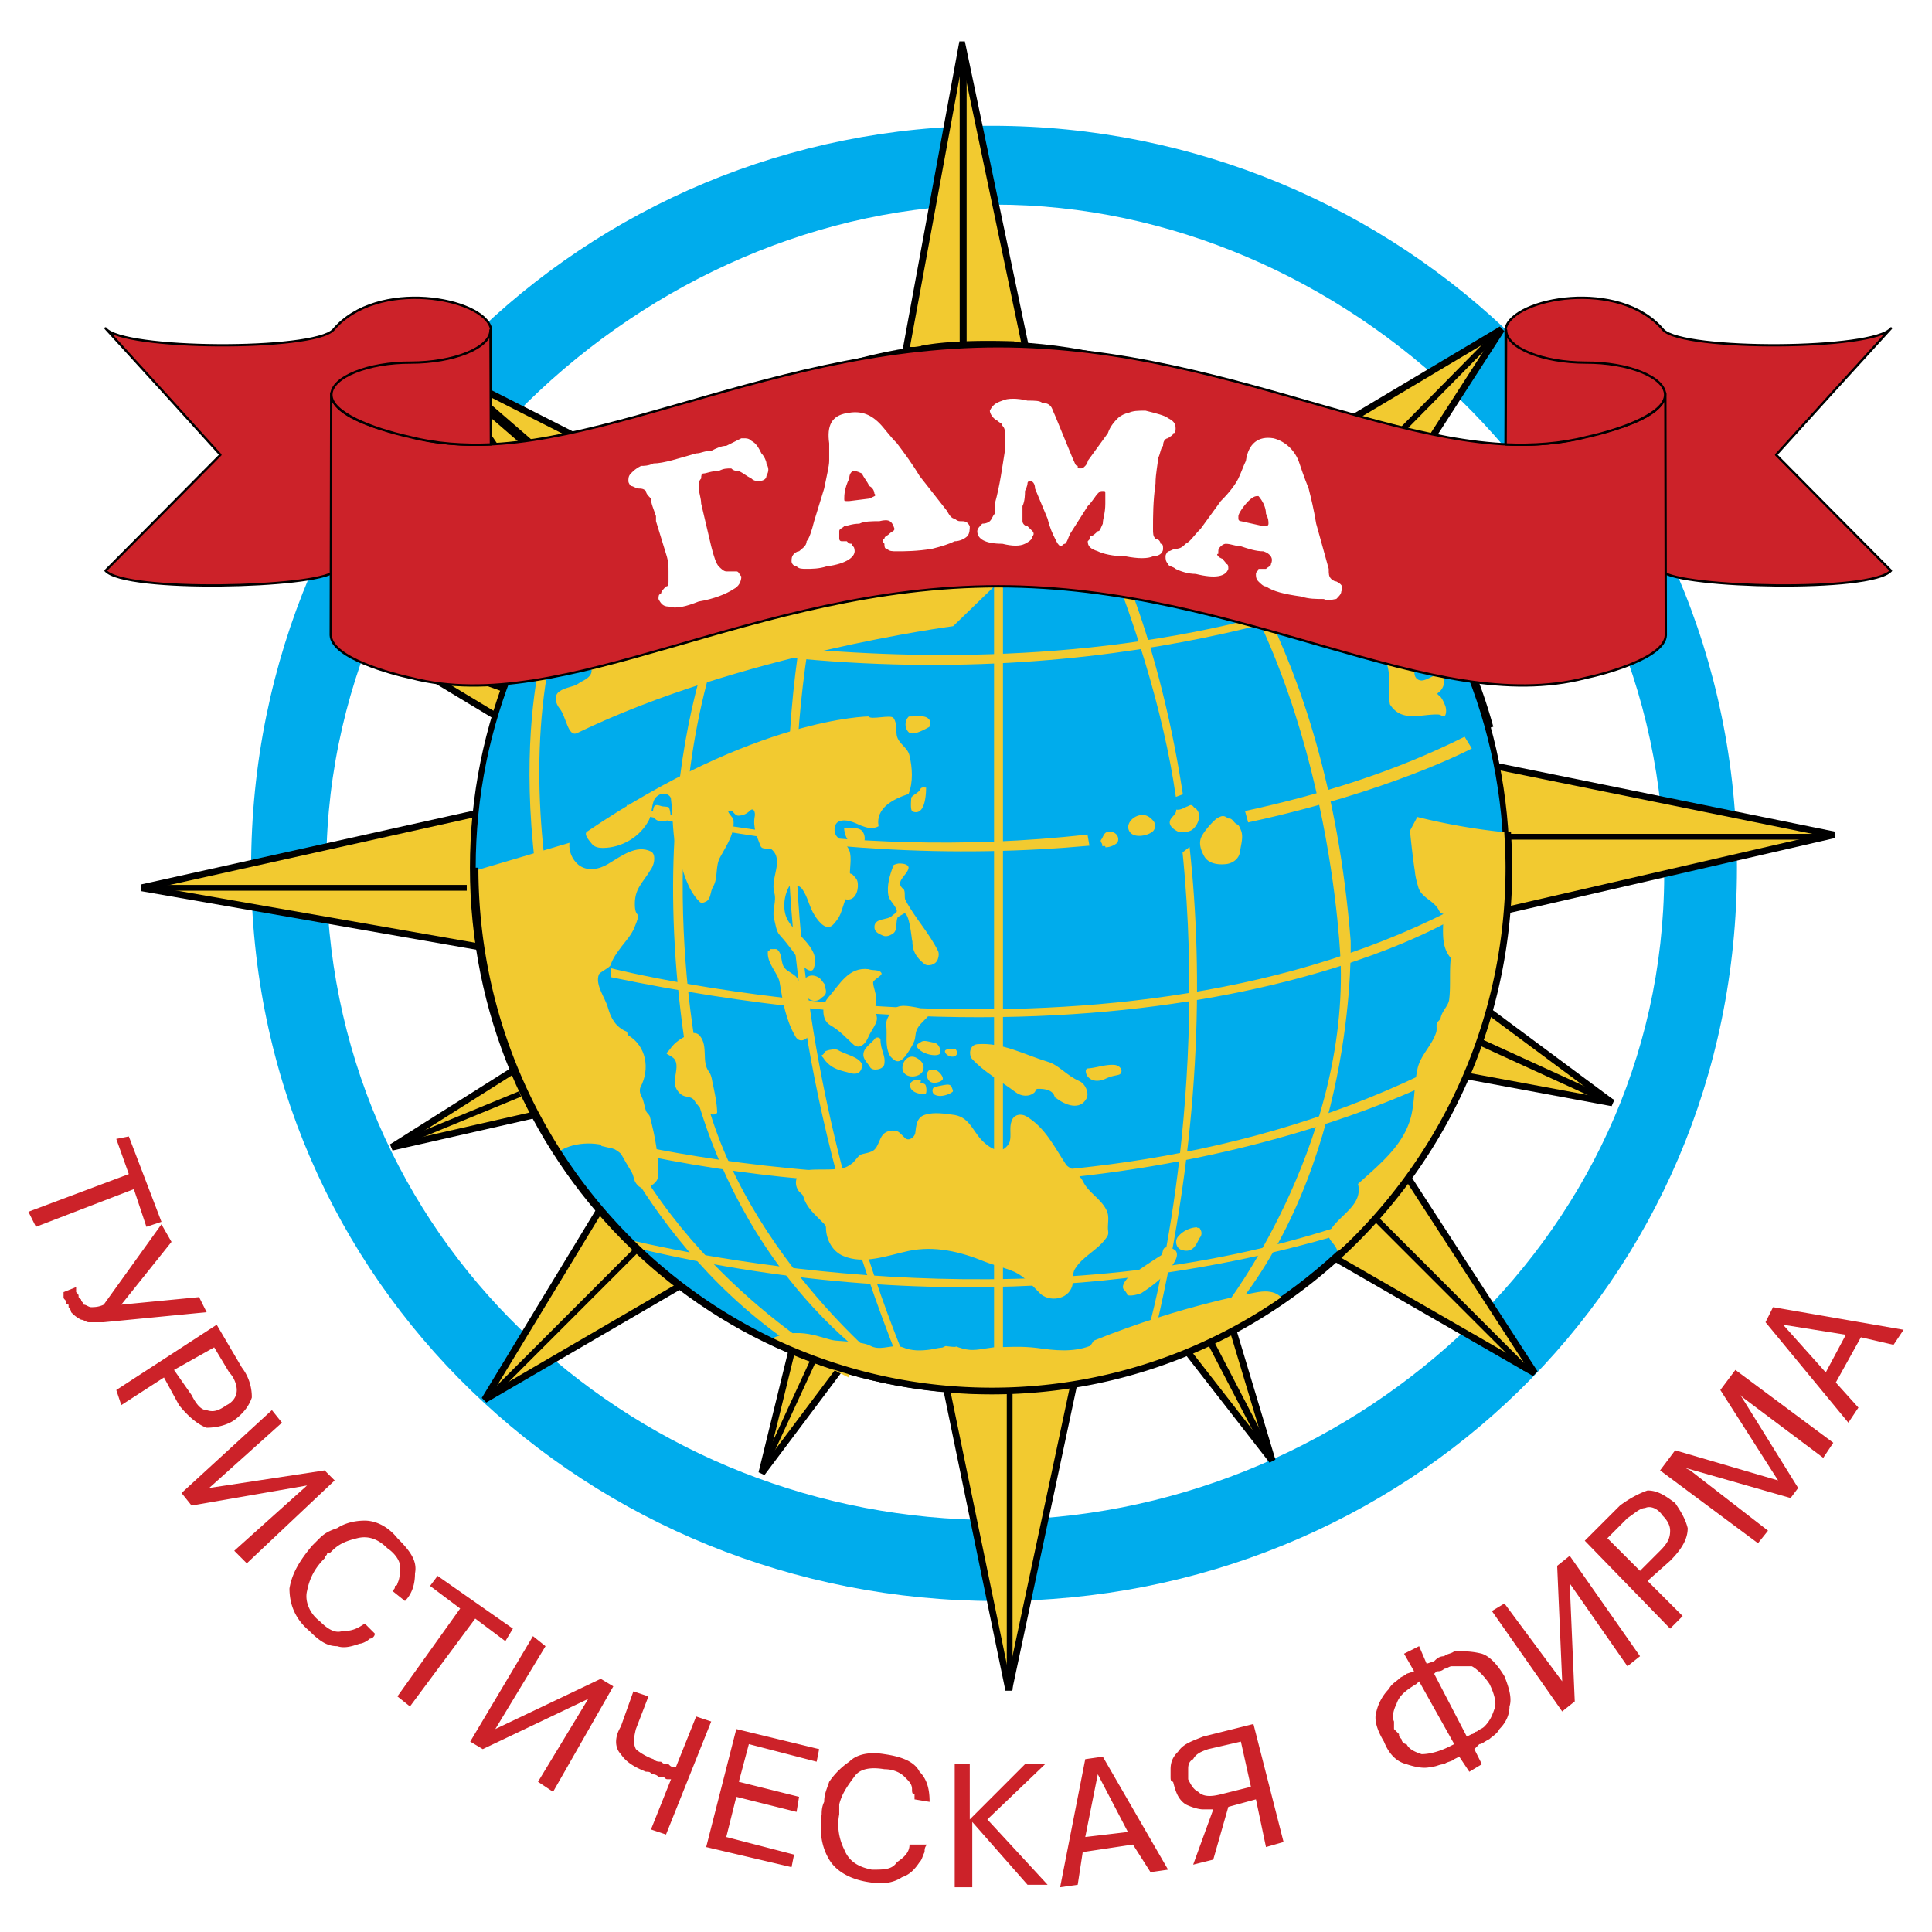 <svg xmlns="http://www.w3.org/2000/svg" width="2500" height="2500" viewBox="0 0 192.756 192.756"><path fill-rule="evenodd" clip-rule="evenodd" fill="#fff" d="M0 0h192.756v192.756H0V0z"/><path d="M99.398 159.732c40.576 0 73.898-31.551 73.898-73.162 0-41.61-33.768-74.02-74.344-74.02-40.546 0-73.898 32.41-73.898 74.02.001 41.612 33.799 73.162 74.344 73.162z" fill-rule="evenodd" clip-rule="evenodd" fill="#00acec"/><path d="M99.08 151.646c34.785 0 66.832-27.477 66.959-64.279.096-37.217-31.951-66.953-66.736-66.953S31.801 50.595 32.565 87.813c.764 37.249 31.73 63.833 66.515 63.833z" fill-rule="evenodd" clip-rule="evenodd" fill="#fff"/><path d="M95.993 4.464L90.36 35.091c1.655 2.706 5.569 2.706 5.569 2.706 4.709.063 6.459-2.833 6.459-2.833l-6.395-30.5z" fill-rule="evenodd" clip-rule="evenodd" fill="#f2ca30" stroke="#000" stroke-width=".668" stroke-miterlimit="2.613"/><path fill-rule="evenodd" clip-rule="evenodd" fill="#a59322" stroke="#000" stroke-width=".668" stroke-miterlimit="2.613" d="M96.088 5.228v29.513V5.228z"/><path fill="none" stroke="#000" stroke-width=".668" stroke-miterlimit="2.613" d="M96.088 5.228v29.513"/><path fill-rule="evenodd" clip-rule="evenodd" fill="#a59322" stroke="#000" stroke-width=".668" stroke-miterlimit="2.613" d="M90.678 34.964h11.711-11.711z"/><path fill="none" stroke="#000" stroke-width=".668" stroke-miterlimit="2.613" d="M90.678 34.964h11.711"/><path fill-rule="evenodd" clip-rule="evenodd" fill="#f2ca30" stroke="#000" stroke-width=".668" stroke-miterlimit="2.613" d="M132.783 125.285L153.119 137l-13.049-20.119-7.287 8.404zM145.385 107.17l15.467 2.865-12.825-9.519-2.642 6.654zM149.363 91.028l33.608-7.736-34.944-7.1 1.336 14.836z"/><path fill-rule="evenodd" clip-rule="evenodd" fill="#a59322" stroke="#000" stroke-width=".668" stroke-miterlimit="2.613" d="M145.607 66.259l13.94-8.628-16.58 3.535 2.64 5.093z"/><path fill-rule="evenodd" clip-rule="evenodd" fill="#f2ca30" stroke="#000" stroke-width=".668" stroke-miterlimit="2.613" d="M136.984 52.76l12.825-19.897-20.782 12.384 7.957 7.513zM57.644 56.74L44.181 36.842 65.6 47.699l-7.956 9.041zM49.687 71.576L36.862 63.84l15.212 2.578-2.387 5.158zM48.351 94.562l-34.244-5.985 33.83-7.514.414 13.499zM51.692 106.5l-12.603 7.961 14.577-3.311-1.974-4.65zM60.285 119.969l-11.934 19.674 20.113-11.715-8.179-7.959zM79.093 134.359l-3.087 12.606 8.148-10.856-5.061-1.75zM94.433 138.561l6.206 30.054 6.525-30.627-12.731.573z"/><path fill="none" stroke="#000" stroke-width=".576" stroke-miterlimit="2.613" d="M100.734 168.615v-30.086"/><path fill-rule="evenodd" clip-rule="evenodd" fill="#f2ca30" stroke="#000" stroke-width=".668" stroke-miterlimit="2.613" d="M118.43 134.805l8.498 10.92-3.979-13.245-4.519 2.325z"/><path fill="none" stroke="#000" stroke-width=".668" stroke-miterlimit="2.613" d="M120.721 133.785l6.207 11.94"/><path d="M75.975 146.934l5.092-11.047m-31.825 3.088l14.13-14.135m-24.314-10.412l12.826-5.283" fill="none" stroke="#000" stroke-width=".576" stroke-miterlimit="2.613"/><path d="M37.084 63.808l13.048 4.649M44.15 36.842l16.58 14.359" fill="none" stroke="#000" stroke-width="1.008" stroke-miterlimit="2.613"/><path d="M149.777 32.863l-15.689 15.918m2.896 72.524l15.244 15.25" fill="none" stroke="#000" stroke-width=".576" stroke-miterlimit="2.613"/><path fill="none" stroke="#000" stroke-width=".668" stroke-miterlimit="2.613" d="M147.357 103.826l13.495 6.178"/><path fill="none" stroke="#000" stroke-width="1.008" stroke-miterlimit="2.613" d="M145.162 63.585l13.686-5.731"/><path d="M150.127 83.483h32.145M14.966 88.577h31.602" fill="none" stroke="#000" stroke-width=".576" stroke-miterlimit="2.613"/><path d="M98.73 138.783c28.482 0 51.588-23.367 51.588-52.212 0-28.812-23.105-52.212-51.588-52.212-28.484 0-51.557 23.4-51.557 52.212 0 28.845 23.074 52.212 51.557 52.212z" fill-rule="evenodd" clip-rule="evenodd" fill="#00acec" stroke="#000" stroke-width=".576" stroke-miterlimit="2.613"/><path fill-rule="evenodd" clip-rule="evenodd" fill="#f2ca30" d="M100.066 135.365V34.112h-.89v101.214l.89.039zM117.984 85.043c2.641 26.169-3.342 47.31-3.342 47.31l.668.223c4.488-19.07 4.773-35.309 3.373-48.075l-.699.542zM81.64 59.064c-8.529 39.764 9.58 78.606 9.58 78.606l-.669.254c-19.222-46.258-9.547-79.878-9.547-79.878l.636 1.018z"/><path d="M74.129 58.173c-9.961 20.726-4.551 47.149-4.551 47.149 2.419 17.734 18.713 30.883 18.713 30.883l-.923-.096c-16.931-12.83-19.095-32.379-19.095-32.379-4.36-30.308 5.442-46.13 5.442-46.13l1.082 1.241-.668-.668z" fill-rule="evenodd" clip-rule="evenodd" fill="#f2ca30"/><path d="M55.193 64.158c-5.188 22.413 5.856 47.215 5.856 47.215 7.479 16.777 23.773 25.404 23.773 25.404l-.127.67c-18.427-9.01-25.396-27.857-25.396-27.857C48.446 81 54.524 63.426 54.524 63.426l1.337.955-.668-.223z" fill-rule="evenodd" clip-rule="evenodd" fill="#f2ca30"/><path d="M144.717 90.837C109.359 108.92 60.954 96.6 60.954 96.6v.893c55.916 11.652 84.146-5.891 84.146-5.891l-.383-.765zM143.539 106.373c-38.158 19.326-83.541 7.068-83.541 7.068v.893c49.71 11.715 84.113-6.973 84.113-6.973l-.572-.988zM63.5 124.521c31.793 7.545 57.286 2.514 70.366-1.402l.414-.986c-29.535 9.902-61.615 3.885-71.831 1.496l1.051.892zM108.5 83.26c-25.428 2.897-45.956-2.961-45.956-2.961v.668c17.567 4.139 33.257 4.585 46.147 3.407l-.191-1.114z" fill-rule="evenodd" clip-rule="evenodd" fill="#f2ca30"/><path d="M124.604 81.923c14.004-3.025 22.086-7.291 22.086-7.291l-.604-.987c-7.098 3.534-14.322 5.731-21.736 7.354l.254.924z" fill-rule="evenodd" clip-rule="evenodd" fill="#f2ca30" stroke="#f2ca30" stroke-width=".216" stroke-miterlimit="2.613"/><path d="M137.971 57.472c-36.09 14.932-78.513 4.043-78.513 4.043v.86c37.935 8.946 66.927.573 78.576-3.884l-.063-1.019zM55.575 115.033c1.4-1.113 3.883-1.209 5.538-.477 1.305.604 1.814 1.814 2.164 3.119.127.479.7 1.082 1.241.859.414-.158 1.082-.605 1.114-1.051.127-2.037-.254-4.043-.795-6.08-.064-.223-.318-.35-.382-.574-.191-.477-.191-.955-.446-1.432-.19-.318-.223-.701-.096-.955.955-1.814.573-4.074-1.241-5.158-.096-.031-.064-.318-.127-.35-1.114-.445-1.591-1.338-1.877-2.355-.287-1.051-1.305-2.293-.923-3.344.127-.287 1.082-.668 1.178-.955.223-.7.668-1.273 1.114-1.878.477-.605.955-1.146 1.241-1.815.796-1.91.127-.828.064-2.197-.064-1.751.732-2.197 1.687-3.789.286-.509.414-1.401-.096-1.655-1.464-.7-2.959.478-4.296 1.273-.859.509-2.037.764-2.928.063-.636-.541-.987-1.369-.891-2.197l-9.579 2.833c-.002 17.133 8.336 28.115 8.336 28.115zM70.724 111.086c-.191-.096-.382-.127-.541-.256-.35-.318-.668-.637-.923-1.049-.191-.318-.604-.318-.955-.414-.445-.129-.795-.574-.923-.988-.254-.764.414-1.941-.063-2.674-.159-.223-.414-.35-.764-.541-.159-.096.159-.287.255-.445.541-.797 1.273-1.211 2.068-1.561.318-.158.7-.127.955.191.859 1.082.127 2.547.891 3.566.318.412.318 1.018.446 1.463.19.924.35 1.656.382 2.58-.001.255-.51.319-.828.128zM90.328 113.568c.414.318.923-.158.987-.51.095-.826.159-1.59.987-1.846.923-.287 2.005-.096 2.959.031 1.591.287 1.847 1.848 2.991 2.803.51.445 1.209.891 1.846.605.256-.129.541-.447.637-.732.191-.67-.062-1.402.191-2.07.223-.699.986-.764 1.463-.477 1.879 1.113 2.77 2.992 3.979 4.838.191.256.668.414.859.67.287.285.605.572.828.986.51 1.113 1.75 1.688 2.322 2.834.383.732.064 1.432.191 2.195.031.318-.096.479-.285.732-.859 1.146-2.293 1.752-3.023 2.961-.318.479-.129 1.146-.287 1.721-.414 1.4-2.355 1.623-3.246.699-.764-.764-1.465-1.592-2.42-2.068-.953-.447-2.035-.67-3.023-1.051-2.481-1.02-5.028-1.625-7.637-1.084-2.196.479-4.456 1.369-6.492.51-1.05-.414-1.75-1.592-1.75-2.865 0-.191-.223-.381-.35-.51-.732-.764-1.591-1.432-1.91-2.578-.032-.191-.381-.383-.509-.605-.509-.795-.127-1.877.828-2.006 1.178-.158 2.324.033 3.533-.189.414-.064.764-.287 1.082-.543.35-.318.573-.826 1.019-.891.414-.096.764-.158 1.05-.35.509-.383.542-1.115.955-1.592.382-.414 1.05-.479 1.496-.287.22.128.474.447.729.669z" fill-rule="evenodd" clip-rule="evenodd" fill="#f2ca30"/><path d="M84.791 87.081c.095.191.127.032.254.159.35.382.509.478.541.955.064.701-.287 1.751-1.241 1.528-.478 1.369-.414 1.624-1.178 2.483-.668.764-1.463-.191-1.877-.86-.573-.86-.668-1.878-1.305-2.706-.318-.414-1.146-.35-1.273-.159-.509.923-.668 2.324-.127 3.311.891 1.592 3.405 2.865 2.578 4.872-.159.381-.764.062-.955-.223-.827-1.147-1.496-2.134-2.419-3.152-.35-.382-.414-1.083-.573-1.688-.191-.796.287-1.719.032-2.547-.414-1.464 1.019-3.247-.286-4.33-.223-.191-.891.127-1.082-.318-.35-.923-.796-1.878-.573-2.993.063-.318-.095-.955-.541-.478-.35.318-.668.414-1.05.446-.255.032-.478-.223-.668-.478-.064-.064-.287 0-.414 0 .095.382.509.637.541.892.159 1.337-.668 2.515-1.305 3.693-.542.923-.191 2.101-.732 2.993-.286.478-.191 1.146-.637 1.433-.19.095-.509.287-.731.032-1.241-1.273-1.56-2.96-2.101-4.553-.637-1.814-.478-3.788-.732-5.73 0-.127-.19-.318-.318-.382-.509-.255-1.177.032-1.4.637-.223.604-.191 1.369-.477 1.91-.859 1.655-2.706 2.77-4.615 2.77-.35 0-.827-.063-1.082-.414-.286-.35-.827-.955-.477-1.21 16.866-11.43 28.1-11.494 28.1-11.494.159.382 2.228-.223 2.482.16.35.509.223 1.114.318 1.719.159.859 1.114 1.21 1.273 2.038.286 1.178.382 2.642-.096 3.82-1.464.478-3.31 1.369-2.992 3.216-.604.35-1.241.127-1.75-.064-.7-.318-1.495-.7-2.195-.414-.542.224-.573 1.114-.191 1.528.35.382.923.765 1.114 1.146.382.637.191 1.592.16 2.452z" fill-rule="evenodd" clip-rule="evenodd" fill="#f2ca30"/><path d="M76.93 94.689c.222.032.509-.063.636.064.541.478.287 1.401.764 1.877.318.352.923.543 1.209.955.891 1.307.446 2.738.859 4.076.159.51.668 1.051.414 1.527-.254.479-.986.955-1.432.256-.987-1.688-1.273-3.471-1.592-5.412-.159-.955-1.305-1.911-1.177-3.121.159.033.159-.222.319-.222zM86.668 96.695c.318.16 1.082 0 1.273.383.159.254-.859.668-.827.955 0 .445.318 1.082.286 1.559-.255 2.324.636 1.529-.509 3.375-.318.51-.446 1.242-1.146 1.434-.223.062-.478-.064-.636-.223-.732-.67-1.305-1.338-2.292-1.91-.541-.318-.7-.955-.668-1.592.032-.447.254-.893.477-1.146 1.178-1.339 2.037-3.089 4.042-2.835zM91.505 105.578c.668.383.7.859.604 1.178-.19.701-1.56.924-1.973.191-.381-.701.383-1.974 1.369-1.369zM82.117 105.514c-.063-.062-.223-.223-.095-.254.223-.064.191-.35.414-.414.414-.16.955-.191 1.146-.096.891.541 2.164.637 2.514 1.592-.159-.445.127 1.082-1.209.732-.829-.254-1.974-.318-2.77-1.56zM87.845 103.668c0 1.178.542 1.592.382 2.516-.095.541-1.146.699-1.4.316-.222-.381-.572-.699-.668-1.082-.159-.826.732-1.24 1.178-1.846.063-.064.381-.127.508.096zM89.627 86.157c-.19.032-.477.127-.477.159-.382.987-.7 2.07-.509 3.056.096.478.7.956.828 1.465.063.223-.287.35-.446.509-.445.509-1.782.191-1.782 1.146 0 .51.446.669.859.86.382.159.796-.063 1.05-.254.414-.351.191-1.083.414-1.592.032-.032 0 0 .668-.382.605 0 .796 3.566.796 2.643-.032 1.083.35 1.72 1.209 2.419.35.256 1.146.096 1.336-.509.096-.254.127-.604 0-.828-.923-1.846-2.259-3.215-3.246-5.062-.127-.254.032-.891-.19-1.082-.892-.701.254-1.306.477-1.974.191-.479-.477-.606-.987-.574zM85.299 84.375c.351.127.668.032.828-.223.223-.318.159-.765.032-1.019-.318-.732-1.273-.446-1.941-.478.032.478.191.923.478 1.305.126.192.349.319.603.415z" fill-rule="evenodd" clip-rule="evenodd" fill="#f2ca30"/><path d="M82.372 98.67c-.127-.541.159-.129-.446-.924-.222-.287-.795-.541-1.241-.35-.923.381-.542 1.4-.191 2.037.318.51 1.082.541 1.432.158.191-.189.605-.284.446-.921zM91.855 78.676c-.223.478-.7.541-.955.923.063-.127-.159 1.241.159 1.369 1.178.446 1.337-1.496 1.337-2.388-.19 0-.413-.064-.541.096zM108.469 107.328c.445.67 1.305.543 1.781.318.859-.412 1.338-.318 1.527-.508.318-.352-.062-.859-.604-.893-.891-.062-1.75.287-2.643.352-.284.032-.221.477-.061.731zM91.855 107.775c-.509-.16-1.178.127-1.05.637.191.699 1.178.764 1.496.732.159 0 .159-.543.063-.828-.063-.223-.287-.223-.509-.256-.063.001.064-.285 0-.285zM92.651 106.82c-.254.254-.223.764.096 1.051.35.316 1.082.094 1.273-.129.191-.189-.223-.764-.541-.922-.224-.129-.637-.16-.828 0zM94.401 108.221h.096c-.096-.033-1.273.223-1.305.254-.223.16-.191.541 0 .701.668.445 1.782-.127 1.878-.287.032-.096-.096-.35-.127-.445-.096-.223-.318-.256-.542-.223zM93.161 104.018c-.446-.062-.955-.287-1.273-.062-.191.127-.573.285-.35.572.541.701 1.941.924 2.228.605.158-.192-.001-1.02-.605-1.115zM116.266 124.457c-.35.16-.191.668-.479.828-.189.096-3.182 2.068-3.34 2.291-.225.287-.543.701-.352 1.051-.096-.158.637.732.287.543.445.254 1.527-.16 1.496-.16 1.273-.828 2.354-1.688 3.215-2.961.223-.35.477-.859.223-1.242-.222-.254-.67-.35-1.05-.35zM119.447 122.451c-.699 0-1.463.383-1.908.924-.383.445-.16 1.146.285 1.305 1.369.479 1.592-.828 1.941-1.273a.674.674 0 0 0 0-.732c0-.031-.062-.158-.127-.158-.095-.035-.222.03-.191-.066zM122.566 81.668c-.445-.318-.604-.318-1.082-.063-.35.191-1.4 1.337-1.654 1.974-.256.637.031 1.369.35 1.91.414.668 1.305.796 2.037.732.668-.032 1.4-.478 1.496-1.242.096-.701.35-1.433.127-2.07-.096-.223-.191-.573-.414-.668-.35-.127-.446-.636-.86-.573zM119.129 80.554c-.285-.382-.412-.191-.668-.096-.35.127-.637.382-1.113.318.031.414-.318.605-.51.892-.381.573.127.987.574 1.241.477.287 1.271.032 1.432-.063.668-.382 1.24-1.751.285-2.292.033 0-.031 0 0 0zM114.293 81.35c-.893-.223-1.846.573-1.719 1.305.223 1.114 1.941.764 2.449.287a.778.778 0 0 0 .064-1.019c-.191-.223-.444-.478-.794-.573zM110.633 82.974c-.51.032-.541.509-.764.796-.16.191.127.35.096.542-.033.254.35-.063.318.223.668 0 1.176-.414 1.209-.478.254-.542-.16-1.115-.859-1.083zM90.869 71.48c-.095 0-.191 0-.223.032-.445.478-.35 1.178 0 1.528.509.51 2.132-.605 2.037-.478.287-.35.127-.859-.318-1.019s-.987-.063-1.496-.063zM150.223 83.038c1.559 28.302-16.771 41.833-16.771 41.833-.256-.986-1.305-1.211-.701-2.164.988-1.561 3.246-2.484 2.738-4.586 2.26-2.068 4.869-4.074 5.41-7.291.254-1.432.223-2.832.541-4.266.318-1.336 1.432-2.26 1.846-3.564.096-.287 0-.605.062-.893.064-.191.352-.35.383-.541.158-.764.795-1.209.859-1.879.158-1.369 0-2.738.158-4.106-1.082-1.242-.699-2.929-.764-4.426-.223.032-.35-.191-.414-.318-.477-.987-1.75-1.242-2.068-2.324-.158-.573-.285-.987-.35-1.655-.254-1.624-.477-3.98-.477-3.98l.73-1.369c4.839 1.21 8.818 1.529 8.818 1.529zM145.162 63.585c-.031.191-.73.223-.859.255-.795.223-.955-.096-1.719.032-.318.032-.668.509-.572 1.114-.51.254-.668.542-.732.892-.096.637-.381 1.496.127 1.878.67.478 1.465-.477 2.133-.414.797.064.668 1.273-.062 1.783-.191.127.094.223.254.414.158.191.318.509.414.764.158.318.191.859 0 1.146-.064.127-.383-.127-.605-.159-1.654-.096-3.691.859-4.869-1.019-.223-1.306.127-2.643-.287-3.979-.158-.51.287-1.051 0-1.497-1.336-1.942-2.799-3.248-4.518-4.712-.955-.828-2.133-1.401-2.77-2.547-.828-1.528-.191-3.248-.795-4.839-.127-.318-.318-.668-.605-.828-1.273-.732-2.578-1.114-4.041-1.464-.955-.223-1.783-.859-2.006-1.815-.158-.541.096-1.273.51-1.688 2.26-2.132 3.404-3.693 4.678-2.833 10.246 6.909 16.324 19.516 16.324 19.516zM65.981 80.427c-.382-.127-.668-.191-.764.159-.127.414-.127 1.019.319 1.242.287.159.732.159 1.051 0 .445-.159.318-.86.159-1.242-.033-.128-.541-.095-.765-.159z" fill-rule="evenodd" clip-rule="evenodd" fill="#f2ca30"/><path d="M118.748 50.659c14.258 18.02 15.021 45.654 15.021 45.654.445 18.37-11.395 33.812-11.395 33.812l1.338-.225c11.711-15.248 11.043-36.039 11.043-36.039-2.418-30.5-15.467-43.776-15.467-43.776l-.764 1.465.224-.891z" fill-rule="evenodd" clip-rule="evenodd" fill="#f2ca30"/><path d="M109.137 133.754c8.783-3.566 16.357-4.84 16.357-4.84 2.006-.35 2.482.764 2.482.764-13.621 9.711-28.102 9.17-28.102 9.17-12.73.541-23.328-5.094-23.328-5.094 3.215-1.656 5.538-.096 6.843 0 1.05.096 2.068.096 3.023.35.222.064.445.191.7.287.986.318 2.005-.318 2.959.031.891.383 1.846.35 2.769.223.35-.062.732-.158 1.114-.191.16 0 .287-.158.446-.158-.159 0 1.4.191.859 0 1.241.445 1.687.477 2.991.254.064 0 .859-.127.891-.127 1.434-.031 2.834-.127 4.328.064 1.752.254 3.564.445 5.252-.191.129-.032.351-.511.416-.542zM118.016 79.249c-2.641-17.288-8.02-26.934-8.02-26.934l-.637.223c3.66 8.787 6.715 18.306 7.957 26.966l.7-.255zM51.788 65.018c.096.031.064.382.032.286.191.573-.095.637.446 1.114.859.764 2.068 1.306 3.055.669.541-.351.986-.924 1.527-1.146.605-.255 1.624-.318 1.973.382.159.287.604.987-.7 1.624-.159.063-.445.286-.636.382-.509.223-1.114.287-1.655.637-.637.446-.382 1.242 0 1.719.668.796.827 2.897 1.75 2.452 16.23-7.864 37.521-10.666 37.521-10.666l4.201-4.075-31.888-13.308c-11.33 8.564-15.626 19.93-15.626 19.93zM92.492 100.803c-.382.031-.668-.223-1.018-.287-.828-.127-1.846-.414-2.451.318-.254.383-.636.828-.604 1.4.127 1.051-.159 2.07.35 3.057.095.191.445.479.573.541.573.256 1.05-.541 1.369-1.018.222-.352.35-.574.509-.955.127-.318.095-.732.223-1.051.19-.51.636-.859 1.018-1.273.159-.16.35-.383.255-.637-.033-.064-.161-.095-.224-.095zM95.038 104.654c-.35 0-.955 0-.701.414.16.287.732.51 1.051.223.127-.127.127-.381-.032-.605-.064-.063-.191 0-.318-.032zM105.254 109.463v.223c0-.955-1.051-1.084-1.75-1.051-.16 0-.191.254-.287.35-.541.479-1.336.414-1.91-.031-1.527-1.146-3.117-1.975-4.359-3.344-.287-.35-.255-1.369.572-1.432 2.516-.191 4.68 1.051 7.002 1.75 1.113.318 1.879 1.369 3.119 1.91.637.256 1.051 1.211.764 1.752-.637 1.209-2.1.732-3.151-.127z" fill-rule="evenodd" clip-rule="evenodd" fill="#f2ca30"/><path d="M95.197 55.976c-.096 1.21-.891 1.751-.891 1.751 1.464-1.21 2.323 0 2.323 0l.35-.541c-1.877 0-1.782-1.21-1.782-1.21z" fill-rule="evenodd" clip-rule="evenodd"/><path d="M47.396 86.571c0 28.845 23.074 52.212 51.558 52.212 28.482 0 51.588-23.367 51.588-52.212 0-1.209-.064-2.387-.127-3.597m-1.751-10.379a52.408 52.408 0 0 0-17.887-27.125M91.983 34.836s2.514-.668 9.197-.446" fill="none" stroke="#000" stroke-width=".668" stroke-miterlimit="2.613"/><path d="M11.6 113.629l1.252-.25 3.256 8.52-1.502.5-1.252-3.758-9.768 3.758-.752-1.502 10.018-3.76-1.252-3.508zm8.265 15.785l.751 1.504-10.269 1.002H8.845c-.25 0-.501-.252-.751-.252-.501-.25-.751-.5-1.002-.75 0-.252-.25-.502-.25-.502v-.25s-.251 0-.251-.25c0-.252-.25-.252-.25-.502v-.5l1.252-.502v.502c.25.25.25.25.25.5l.251.25c0 .252.25.252.25.502.25 0 .501.25.751.25s.751 0 1.252-.25l5.76-8.018 1.002 1.754-5.009 6.264 7.765-.752zm4.258 7.016a4.816 4.816 0 0 1 1.001 3.006c-.25.752-.751 1.504-1.753 2.256-.751.5-1.753.752-2.755.752-.751-.252-1.753-1.004-2.755-2.256l-1.503-2.756-4.257 2.756-.501-1.504 10.019-6.514 2.504 4.26zm-6.762.25l1.753 2.506c.501 1.002 1.002 1.504 1.503 1.504.751.25 1.252 0 2.003-.502.501-.25 1.002-.752 1.002-1.504 0-.5-.25-1.252-.751-1.754l-1.503-2.504-4.007 2.254zm15.027 10.021l1.002 1.002-8.766 8.27-1.252-1.254 7.264-6.514-11.521 2.004-1.001-1.252 9.016-8.268 1.002 1.252-7.263 6.514 11.519-1.754zm5.009 16.285c0 .252-.25.502-.501.502-.25.25-.751.5-1.002.5-.751.252-1.502.502-2.254.252-1.002 0-1.753-.502-2.755-1.504-1.503-1.252-2.004-2.756-2.004-4.26.251-1.502 1.002-2.756 2.254-4.258l.752-.752c.5-.502 1.001-.752 1.753-1.002.751-.502 1.753-.752 2.755-.752s2.254.5 3.256 1.754c1.252 1.252 2.004 2.254 1.753 3.508 0 1.002-.25 2.004-1.001 2.756l-1.252-1.002c.25-.252.25-.252.25-.502.25 0 .25-.25.25-.25.25-.502.25-1.002.25-1.754 0-.502-.501-1.254-1.252-1.754-1.002-1.002-2.003-1.254-3.005-1.002-1.002.25-1.753.5-2.505 1.252-.25.25-.25.25-.501.25 0 .252-.25.252-.25.502-1.001 1.002-1.502 2.004-1.752 3.258-.251 1.002.25 2.254 1.252 3.006.751.752 1.502 1.252 2.254 1.002 1.002 0 1.503-.25 2.254-.752l1.001 1.002zm5.51-4.759l.751-1.002 7.513 5.262-.751 1.252-3.005-2.254-6.512 8.768-1.252-1.002 6.261-8.77-3.005-2.254zm17.031 9.269l1.252.752-6.011 10.523-1.503-1.002 5.009-8.268-10.519 5.01-1.252-.752 6.261-10.521 1.252 1.002-5.009 8.268 10.52-5.012zm4.758 1.754l-1.252 3.258c-.25 1.002-.25 1.504 0 2.004.25.25 1.001.752 1.753 1.002.251.252.501.252.751.252 0 0 .251.25.501.25h.25c.25.25.25.25.501.25h.25l2.004-5.01 1.503.5-4.508 11.275-1.502-.502 2.003-5.012h-.25c-.25 0-.25 0-.501-.25h-.501c-.25-.25-.501-.25-.751-.25 0-.25-.251-.25-.501-.25-1.252-.502-2.003-1.002-2.504-1.754-.501-.502-.751-1.504 0-2.756l1.252-3.508 1.502.501zm15.027 10.021l-.251 1.504-6.011-1.504-1.001 4.01 6.762 1.754-.25 1.252-8.516-2.004 3.005-11.775 8.265 2.004-.25 1.254-6.762-1.754-1.001 3.758 6.01 1.501zm12.773 4.762c-.25.25-.25.5-.25.752-.25.5-.25.75-.501 1.002-.501.75-1.002 1.252-1.753 1.502-.751.502-1.753.752-3.256.502-1.753-.25-3.256-1.002-4.007-2.256-.751-1.252-1.002-2.756-.751-4.51 0-.25 0-.752.25-1.252 0-.752.25-1.252.501-2.004a7.59 7.59 0 0 1 2.003-2.004c.751-.752 2.004-1.004 3.506-.752 1.753.25 3.005.752 3.506 1.754.751.75 1.002 1.754 1.002 3.006l-1.503-.25v-.502c-.25 0-.25-.25-.25-.5 0-.502-.251-.752-.751-1.254-.501-.5-1.252-.752-2.004-.752-1.502-.25-2.504 0-3.005.752-.751 1.002-1.252 1.754-1.502 2.756v1.002c-.25 1.254 0 2.506.501 3.508.5 1.254 1.502 1.754 2.754 2.004 1.252 0 2.004 0 2.505-.75.751-.502 1.252-1.002 1.252-1.754h1.753zm9.768-8.017h2.004l-5.76 5.512 6.01 6.514h-2.004l-5.51-6.264v6.514h-1.753v-12.275h1.502v5.512l5.511-5.513zm5.259 12.025l-1.754.25 2.506-12.777 1.752-.25 6.512 11.273-1.752.252-1.754-2.756-5.01.752-.5 3.256zm5.008-5.262l-3.004-5.762-1.252 6.264 4.256-.502zm10.02-2.506l-1.504 5.262-2.004.502 2.004-5.512h-1.002c-.5 0-1.252-.252-1.752-.502-.752-.5-1.002-1.252-1.252-2.254-.252 0-.252-.252-.252-.502v-.752c0-.75.252-1.252.752-1.754.502-.75 1.252-1.002 2.504-1.502l5.01-1.254 3.006 11.775-1.754.502-1.002-4.76-2.754.751zm-2.004-5.761c-.752.25-1.252.502-1.504 1.002-.5.252-.5.752-.5 1.002v1.002c.25.502.5 1.004 1.002 1.254.5.5 1.252.5 2.254.25l3.006-.752-1.002-4.51-3.256.752zm25.045.752l-.502.25c-.25.252-.75.252-1.002.502-.5 0-.75.25-1.252.25-.75.25-1.752 0-2.504-.25-1.002-.25-1.752-1.002-2.254-2.256-.752-1.252-1.002-2.254-.752-3.006a4.843 4.843 0 0 1 1.254-2.256c.25-.5.75-.75 1-1.002.252-.25.502-.25.752-.5l.752-.25-1.002-1.754 1.502-.752.752 1.754.752-.252c.25-.25.5-.5 1-.5.252-.25.752-.25 1.002-.502 1.002 0 1.754 0 2.756.252.752.25 1.502 1.002 2.254 2.254.502 1.252.752 2.256.502 3.006 0 1.004-.502 1.754-1.002 2.256-.252.502-.752.752-1.002 1.002-.502.25-.752.502-1.002.502l-.502.5.752 1.504-1.252.752-1.002-1.504zm-4.008-7.516l-.25.25c-1.252.752-1.754 1.252-2.004 2.004-.25.502-.5 1.254-.25 1.754v.752l.5.502c0 .25 0 .25.252.5 0 .25.25.502.5.502.25.5.752.75 1.502 1.002.752 0 1.754-.252 2.756-.752l.5-.25-3.506-6.264zm5.26 5.262c.25 0 .25-.252.502-.252.25-.25.5-.25.75-.5.502-.502.752-1.002 1.002-1.754.25-.502 0-1.504-.5-2.506-.502-.752-1.252-1.504-1.754-1.754h-2.004c-.25 0-.5.25-.752.25-.25.252-.5.252-.75.252l-.25.25 3.256 6.264.5-.25zm8.515-16.787l1.252-1.002 7.014 10.021-1.254 1.002-5.76-8.268.502 11.775-1.254 1.002-7.012-10.021 1.252-.752 5.76 7.768-.5-11.525zm6.262-6.014c1.002-.752 2.004-1.252 2.754-1.504 1.002 0 1.754.502 2.756 1.254.5.752 1.002 1.504 1.252 2.506 0 1.002-.502 2.004-1.754 3.256l-2.254 2.006 3.506 3.506-1.252 1.254-8.516-8.77 3.508-3.508zm2.004 6.514l2.002-2.004c.752-.752 1.002-1.252 1.002-2.004 0-.502-.25-1.002-.75-1.504-.502-.752-1.254-1.002-1.754-.752-.5 0-1.002.502-1.754 1.004l-2.002 2.004 3.256 3.256zm4.508-10.272l.5.25 7.764 6.014-1.002 1.252-9.768-7.266 1.504-2.004 10.268 3.006-5.76-9.02 1.502-2.004 9.768 7.266-1.002 1.504-8.014-6.014-.25-.25 5.76 9.27-.752 1.002-10.518-3.006zm17.281-6.013l-1.002 1.504-8.266-10.021.752-1.504 13.023 2.256-1.002 1.502-3.256-.752-2.504 4.512 2.255 2.503zm-1.254-7.266l-6.26-1.002 4.258 4.76 2.002-3.758z" fill-rule="evenodd" clip-rule="evenodd" fill="#cc2229"/><path d="M165.875 57.025c1.721 1.605 20.84 2.11 22.789-.091-3.83-3.853-7.658-7.706-11.463-11.559 3.805-4.22 7.633-8.417 11.463-12.614-1.65 2.179-20.725 2.271-22.721.161-4.377-5.206-14.992-3.211-15.727-.161v24.333c.139-3.325 11.212-5.435 15.659-.069zm-132.557 0c-1.719 1.605-20.839 2.11-22.788-.091 3.829-3.853 7.657-7.706 11.463-11.559-3.806-4.22-7.634-8.417-11.463-12.614 1.65 2.179 20.725 2.271 22.719.161 4.379-5.206 14.994-3.211 15.728-.161v24.333c-.138-3.325-11.211-5.435-15.659-.069z" fill-rule="evenodd" clip-rule="evenodd" fill="#cc2229" stroke="#000" stroke-width=".229" stroke-linecap="round" stroke-linejoin="round" stroke-miterlimit="2.613"/><path d="M99.598 58.493c-24.485 0-43.239 13.119-58.576 9.151-1.742-.367-7.932-1.972-8.024-4.266l.046-24.15c.046 2.546 5.708 3.807 7.978 4.357 15.337 4.083 34.091-9.036 58.576-9.036 24.484 0 43.238 13.118 58.574 9.036 2.27-.55 7.934-1.812 7.979-4.357l.047 24.15c-.092 2.293-6.283 3.899-8.025 4.266-15.337 3.967-34.091-9.151-58.575-9.151z" fill-rule="evenodd" clip-rule="evenodd" fill="#cc2229" stroke="#000" stroke-width=".229" stroke-linecap="round" stroke-linejoin="round" stroke-miterlimit="2.613"/><path d="M150.264 32.944c0 1.766 3.689 3.234 7.932 3.234 4.242-.023 7.932 1.445 7.932 3.211s-3.943 3.348-7.863 4.22c-2.566.665-5.363.848-8.047.733l.046-11.398zm-101.333 0c0 1.766-3.691 3.234-7.933 3.234-4.241-.023-7.933 1.445-7.933 3.211s3.943 3.348 7.864 4.22c2.568.665 5.365.848 8.047.733l-.045-11.398z" fill-rule="evenodd" clip-rule="evenodd" fill="#cc2229" stroke="#000" stroke-width=".229" stroke-linecap="round" stroke-linejoin="round" stroke-miterlimit="2.613"/><path d="M69.956 50.243l1.002 4.259c.25 1.002.5 1.754.751 2.004s.501.501.752.501h1.001c.251 0 .251.25.501.501 0 .501-.25 1.002-.751 1.253-.751.501-2.004 1.002-3.507 1.252-1.252.501-2.254.751-3.005.501-.501 0-.752-.25-1.002-.751 0-.25 0-.501.25-.501 0-.251.251-.501.501-.752.25 0 .25-.25.25-.501v-1.002c0-.501 0-1.002-.25-1.754l-1.001-3.257v-.501c-.251-.751-.501-1.252-.501-1.753-.251-.251-.501-.501-.501-.752-.25-.25-.5-.25-.751-.25s-.501-.25-.751-.25c0 0-.25-.25-.25-.501s0-.501.25-.752c.25-.25.501-.501 1.002-.751.25 0 .751 0 1.252-.25 1.002 0 2.504-.501 4.258-1.002.501 0 .751-.251 1.503-.251.5-.25 1.001-.501 1.503-.501l1.502-.751h.25c.25 0 .5 0 .751.25.501.25.751.751 1.002 1.253.25.25.501.751.501 1.002.25.501.25.751 0 1.253 0 .25-.25.501-.751.501-.25 0-.501 0-.751-.251-.501-.25-.751-.501-1.252-.751-.251 0-.501 0-.751-.25-.5 0-.751 0-1.252.25-.751 0-1.252.25-1.502.25s-.25.251-.25.501c-.251.251-.251.501-.251 1.002-.003.249.248 1.001.248 1.502zm21.789-2.756l2.755 3.507c.25.501.501.751.751.751 0 0 .25.251.501.251.5 0 .751 0 1.001.501 0 .25 0 .751-.25 1.002-.251.251-.751.501-1.252.501-.501.251-1.252.501-2.254.752-1.502.25-2.754.25-3.506.25-.501 0-.751 0-1.002-.25-.25 0-.25-.251-.25-.501-.25-.251-.25-.501 0-.501 0-.25.25-.25.501-.501s.501-.25.501-.501c-.25-.751-.501-1.002-1.503-.751-.751 0-1.502 0-2.003.25-.751 0-1.252.25-1.502.25-.25.25-.501.25-.501.501v.751s0 .25.25.25h.5c.25.251.25.251.501.251 0 .25.25.25.25.501.25.751-.751 1.503-2.755 1.753-.751.25-1.503.25-2.003.25-.501 0-.751 0-1.002-.25-.25 0-.5-.25-.5-.501s0-.501.25-.751c0 0 .25-.251.501-.251.25-.25.751-.501.751-1.002.25-.25.5-1.002.751-2.004l1.002-3.257c.25-1.252.501-2.255.501-2.756v-1.754c-.25-1.754.25-2.756 1.753-3.006 1.252-.251 2.254 0 3.256 1.002.501.501 1.002 1.253 1.753 2.004.751 1.004 1.503 2.006 2.254 3.259zm-7.013 2.505l2.004-.25c.501-.251.751-.251.501-.501 0 0 0-.501-.501-.752-.25-.501-.501-.752-.752-1.253-.5-.25-.751-.25-.751-.25-.25 0-.501.25-.501.751-.5 1.002-.5 1.754-.5 2.005 0 .25 0 .25.25.25h.25zm23.793.501l-1.754 2.756c-.25.501-.25.751-.5 1.002-.252 0-.252.25-.502.25-.25-.25-.25-.25-.5-.751s-.502-1.002-.752-2.004l-1.252-3.006c0-.501-.25-.751-.502-.751 0 0-.25 0-.25.25 0 0 0 .25-.25.751 0 .251 0 1.002-.25 1.503v1.503c0 .25.25.501.5.501l.502.501s.25.25 0 .501c0 .25-.252.501-.752.752-.5.25-1.252.25-2.254 0-1.754 0-2.504-.501-2.504-1.253 0-.251.25-.501.5-.751.502 0 .752-.25.752-.25.25-.251.25-.501.5-.752v-1.002c.502-1.754.752-3.758 1.002-5.262v-1.754c0-.25 0-.501-.25-.751 0-.25-.25-.25-.502-.501-.5-.25-.75-.751-.75-1.002.25-.501.5-.751 1.252-1.002.5-.25 1.502-.25 2.504 0 .752 0 1.252 0 1.504.251.25 0 .5 0 .75.25.252.25.252.501.502 1.002l1.752 4.259c.252.501.252.751.502.751 0 .25 0 .25.25.25s.25 0 .502-.25c0 0 .25-.25.25-.501l2.004-2.756c.25-.751.75-1.252 1.002-1.503.25-.25.75-.501 1-.501.502-.251 1.002-.251 1.754-.251 1.002.251 2.004.501 2.254.752.502.25.752.501.752 1.002 0 .251 0 .501-.25.501 0 .251-.252.251-.502.501-.25 0-.5.25-.5.751-.252.25-.252.752-.502 1.253 0 .501-.25 1.503-.25 2.505-.25 1.753-.25 3.257-.25 4.509 0 .501 0 .752.25 1.002.25 0 .5.25.5.501.252 0 .252.25.252.501 0 .501-.502.751-1.002.751-.502.25-1.504.25-2.756 0-1.252 0-2.254-.25-2.754-.501-.752-.25-1.002-.501-1.002-1.002.25-.25.25-.25.25-.501.25 0 .5-.25.752-.501.25 0 .25-.251.5-.751 0-.501.25-1.002.25-2.004v-1.002c0-.251 0-.251-.25-.251s-.25 0-.5.251c-.252.252-.502.753-1.002 1.254zm22.791 1.754l1.252 4.509c0 .501 0 .752.25 1.002 0 0 .25.251.502.251.5.25.75.501.5 1.002 0 .251-.25.501-.5.752-.252 0-.752.25-1.252 0-.752 0-1.504 0-2.256-.25-1.752-.25-2.754-.501-3.506-1.002-.25 0-.5-.25-.752-.501-.25-.251-.25-.501-.25-.751s.25-.25.25-.501h.752c.25-.25.502-.25.502-.501.25-.501 0-1.002-.752-1.253-.752 0-1.502-.25-2.254-.501-.502 0-1.002-.25-1.504-.25-.25 0-.5.25-.5.25-.25.251-.25.251-.25.752-.25 0 0 .25 0 .25s.25.25.5.25c0 .25.25.25.25.501.252 0 .252.25.252.501-.252.752-1.252 1.002-3.256.501-.752 0-1.504-.25-2.004-.501-.25-.25-.752-.25-.752-.501-.25-.25-.25-.501-.25-.751s.25-.501.25-.501c.25 0 .502-.25.752-.25.5 0 .752-.251 1.002-.501.5-.251.75-.752 1.502-1.504l2.004-2.756c1.002-1.002 1.502-1.753 1.754-2.255.25-.501.5-1.252.75-1.753.252-1.754 1.252-2.505 2.756-2.255 1.002.25 2.004 1.002 2.504 2.255.25.751.502 1.503 1.002 2.756.25 1.001.502 2.003.752 3.506zm-7.513-.25l2.254.501c.25 0 .5 0 .5-.25s0-.501-.25-1.002c0-.501-.25-1.002-.25-1.002-.25-.501-.502-.752-.502-.752-.25 0-.5 0-1 .501-.502.501-1.002 1.253-1.002 1.503v.25c0 .251.25.251.25.251z" fill-rule="evenodd" clip-rule="evenodd" fill="#fff"/></svg>